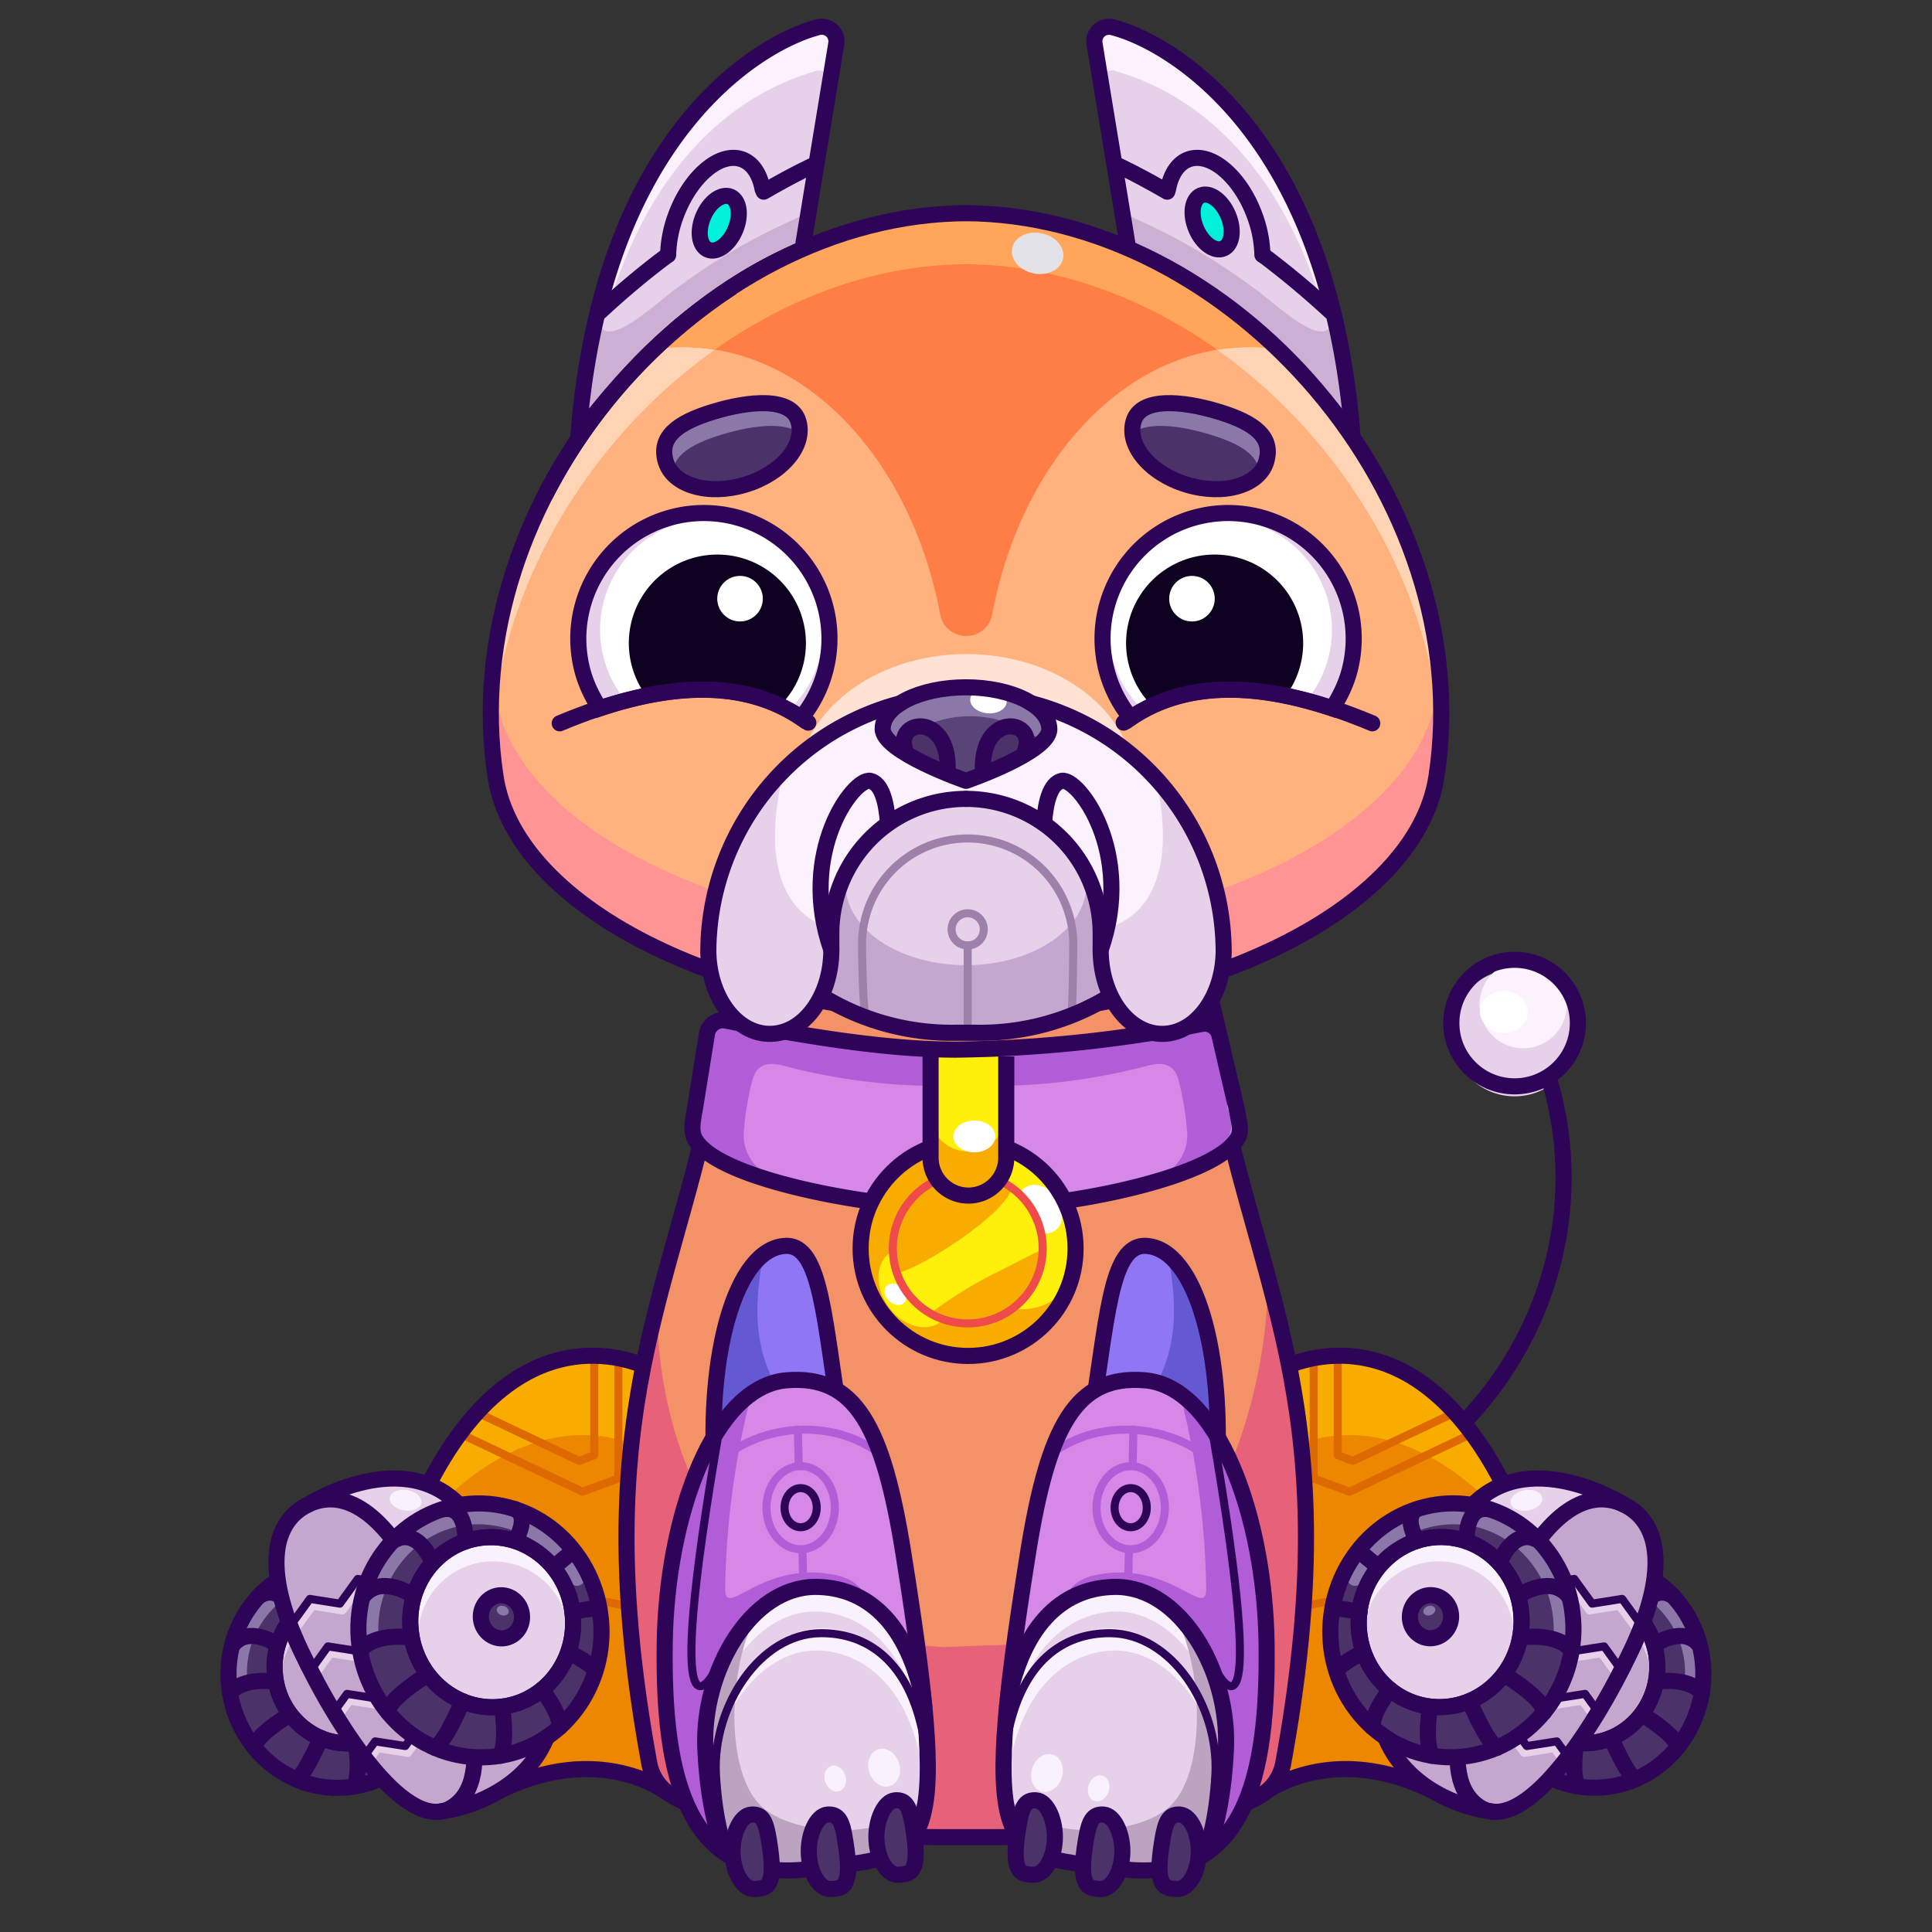 <svg xmlns="http://www.w3.org/2000/svg" viewBox="0 0 240 240">
  <rect x="0" y="0" width="240" height="240" fill="#333333" stroke="none"/>
  <svg id="tale" xmlns="http://www.w3.org/2000/svg" viewBox="0 0 240 240"><defs><style>.prefix_-d7WkDy5_-_cls-1{fill:#e6d0ea;}.prefix_-d7WkDy5_-_cls-2{fill:#fcf2fd;}.prefix_-d7WkDy5_-_cls-3{fill:#fff;}.prefix_-d7WkDy5_-_cls-4{fill:none;stroke:#2d0457;stroke-miterlimit:10;stroke-width:2px;}</style></defs><g id="_01" data-name="01"><circle class="prefix_-d7WkDy5_-_cls-1" cx="188.15" cy="128.33" r="7.86"/><circle class="prefix_-d7WkDy5_-_cls-2" cx="189.22" cy="124.79" r="5.43"/><ellipse class="prefix_-d7WkDy5_-_cls-3" cx="186.8" cy="125.7" rx="2.62" ry="2.97" transform="translate(48.67 303.51) rotate(-86.09)"/><path class="prefix_-d7WkDy5_-_cls-4" d="M192.2,133.26c7.34,23-5.77,47.68-29.31,55.2"/><circle class="prefix_-d7WkDy5_-_cls-4" cx="188.15" cy="127.09" r="7.86"/></g></svg>
<svg id="ears" xmlns="http://www.w3.org/2000/svg" viewBox="0 0 240 240"><defs><style>.prefix_5e8ZqBXS62_cls-1{fill:#e6d0ea;}.prefix_5e8ZqBXS62_cls-2{fill:#ccafd3;}.prefix_5e8ZqBXS62_cls-3{fill:#fcf2fd;}.prefix_5e8ZqBXS62_cls-4{fill:none;stroke:#2d0457;stroke-linecap:round;stroke-linejoin:round;stroke-width:2px;}.prefix_5e8ZqBXS62_cls-5{fill:#00f1d9;}</style></defs><g id="_02" data-name="02"><path class="prefix_5e8ZqBXS62_cls-1" d="M71.86,54c3-37.72,22.82-48.82,29.72-50.61a1.82,1.82,0,0,1,2.31,2L99.68,31C88.76,35.46,79,44.43,71.94,54"/><path class="prefix_5e8ZqBXS62_cls-2" d="M83.61,36.14c-2.53,1.88-9.73,8.78-9.28,2.36A97,97,0,0,0,71.86,54h.08c7-9.57,16.82-18.54,27.74-23l.46-4.5C98.21,27.62,92.52,29.5,83.61,36.14Z"/><path class="prefix_5e8ZqBXS62_cls-3" d="M72.87,50.52C77.55,18.15,94.55,10.82,101,8.94a1.79,1.79,0,0,1,2.25.58l.68-4.13a1.82,1.82,0,0,0-2.31-2C94.68,5.19,74.89,16.29,71.86,54h.08C72.16,53.71,72.65,50.82,72.87,50.52Z"/><path class="prefix_5e8ZqBXS62_cls-4" d="M71.86,54c3-37.72,22.82-48.82,29.72-50.61a1.82,1.82,0,0,1,2.31,2L99.68,31C88.76,35.46,79,44.43,71.94,54"/><path class="prefix_5e8ZqBXS62_cls-4" d="M83,31.66a14.88,14.88,0,0,1,.89-4.7c1.73-4.87,5.39-8.09,8.18-7.2,1.4.45,2.31,1.85,2.66,3.73"/><path class="prefix_5e8ZqBXS62_cls-4" d="M94.87,23.81c3.83-2.22,6.28-3.33,6.28-3.33"/><ellipse class="prefix_5e8ZqBXS62_cls-5" cx="89.27" cy="27.58" rx="4.02" ry="2.42" transform="translate(29.16 99.1) rotate(-67.12)"/><path class="prefix_5e8ZqBXS62_cls-4" d="M74.57,38.69c2.84-2.64,5.68-5,8.38-7"/><ellipse class="prefix_5e8ZqBXS62_cls-4" cx="89.27" cy="27.58" rx="3.58" ry="2.16" transform="matrix(0.39, -0.92, 0.92, 0.39, 29.16, 99.1)"/><path class="prefix_5e8ZqBXS62_cls-1" d="M168,54C165,16.29,145.18,5.19,138.28,3.4a1.82,1.82,0,0,0-2.32,2L140.17,31c10.93,4.49,20.7,13.46,27.74,23"/><path class="prefix_5e8ZqBXS62_cls-2" d="M156.24,36.14c2.53,1.88,9.73,8.78,9.28,2.36A95.84,95.84,0,0,1,168,54h-.08c-7-9.57-16.81-18.54-27.74-23l-.46-4.5C141.65,27.62,147.33,29.5,156.24,36.14Z"/><path class="prefix_5e8ZqBXS62_cls-3" d="M167,50.52c-4.68-32.37-21.68-39.7-28.09-41.58a1.8,1.8,0,0,0-2.25.58L136,5.39a1.82,1.82,0,0,1,2.32-2C145.18,5.19,165,16.29,168,54h-.08C167.7,53.71,167.2,50.82,167,50.52Z"/><path class="prefix_5e8ZqBXS62_cls-4" d="M168,54C165,16.29,145.18,5.19,138.28,3.4a1.82,1.82,0,0,0-2.32,2L140.17,31c10.93,4.49,20.7,13.46,27.74,23"/><path class="prefix_5e8ZqBXS62_cls-4" d="M156.82,31.66a14.88,14.88,0,0,0-.89-4.7c-1.72-4.87-5.39-8.09-8.18-7.2-1.39.45-2.3,1.85-2.65,3.73"/><path class="prefix_5e8ZqBXS62_cls-4" d="M145,23.81c-3.83-2.22-6.28-3.33-6.28-3.33"/><ellipse class="prefix_5e8ZqBXS62_cls-5" cx="150.58" cy="27.58" rx="2.42" ry="4.02" transform="translate(1.12 60.71) rotate(-22.88)"/><path class="prefix_5e8ZqBXS62_cls-4" d="M165.28,38.69a106.34,106.34,0,0,0-8.38-7"/><ellipse class="prefix_5e8ZqBXS62_cls-4" cx="150.58" cy="27.58" rx="2.16" ry="3.58" transform="translate(1.12 60.71) rotate(-22.88)"/></g></svg>
<svg id="legs" xmlns="http://www.w3.org/2000/svg" viewBox="0 0 240 240"><defs><style>.prefix_fsgGkb7Ca8_cls-1{fill:#4b3268;}.prefix_fsgGkb7Ca8_cls-2{fill:#c5a6ce;}.prefix_fsgGkb7Ca8_cls-3{fill:#e6d0ea;}.prefix_fsgGkb7Ca8_prefix_fsgGkb7Ca8_cls-10,.prefix_fsgGkb7Ca8_prefix_fsgGkb7Ca8_cls-11,.prefix_fsgGkb7Ca8_cls-4,.prefix_fsgGkb7Ca8_cls-5,.prefix_fsgGkb7Ca8_cls-8{fill:none;stroke-linecap:round;stroke-linejoin:round;}.prefix_fsgGkb7Ca8_prefix_fsgGkb7Ca8_cls-11,.prefix_fsgGkb7Ca8_cls-4{stroke:#2d0457;}.prefix_fsgGkb7Ca8_cls-4,.prefix_fsgGkb7Ca8_cls-5{stroke-width:2px;}.prefix_fsgGkb7Ca8_cls-5{stroke:#8c78a8;}.prefix_fsgGkb7Ca8_cls-6{fill:#8c78a8;}.prefix_fsgGkb7Ca8_cls-7{fill:#ed8700;}.prefix_fsgGkb7Ca8_cls-8{stroke:#dd6900;}.prefix_fsgGkb7Ca8_cls-9{fill:#f9ac00;}.prefix_fsgGkb7Ca8_prefix_fsgGkb7Ca8_cls-10{stroke:#e6d0ea;}.prefix_fsgGkb7Ca8_prefix_fsgGkb7Ca8_cls-12{fill:#f9f2fc;}</style></defs><g id="_04" data-name="04"><ellipse class="prefix_fsgGkb7Ca8_cls-1" cx="198.22" cy="208.11" rx="13.99" ry="13.38" transform="translate(-32.06 380.08) rotate(-83.15)"/><ellipse class="prefix_fsgGkb7Ca8_cls-2" cx="196.92" cy="207.2" rx="9.37" ry="8.96" transform="translate(-32.3 377.99) rotate(-83.15)"/><path class="prefix_fsgGkb7Ca8_cls-3" d="M198,197.9a9.18,9.18,0,0,0-10,8.23,9.75,9.75,0,0,0,.7,4.92,8.9,8.9,0,0,1-.2-3.23,8.28,8.28,0,1,1,16.42,2,8.91,8.91,0,0,1-1,3.1,9.71,9.71,0,0,0,1.84-4.62A9.18,9.18,0,0,0,198,197.9Z"/><ellipse class="prefix_fsgGkb7Ca8_cls-4" cx="196.92" cy="207.2" rx="9.37" ry="8.96" transform="translate(-32.3 377.99) rotate(-83.15)"/><path class="prefix_fsgGkb7Ca8_cls-5" d="M187.55,202.27a12.13,12.13,0,0,1,12.17-6.71,12.34,12.34,0,0,1,10.56,13.25"/><path class="prefix_fsgGkb7Ca8_cls-4" d="M204.11,213.05s4.26,2.6,4.26,4"/><path class="prefix_fsgGkb7Ca8_cls-4" d="M206.06,208.87s3.67-.53,5.36,1.41"/><path class="prefix_fsgGkb7Ca8_cls-4" d="M205.67,204.21s3.5-2.31,5.41.14"/><path class="prefix_fsgGkb7Ca8_cls-4" d="M203.57,200.39s1.6-3.87,4.29-2.08"/><path class="prefix_fsgGkb7Ca8_cls-4" d="M199.83,198.31s-.22-4,2.42-3.58"/><line class="prefix_fsgGkb7Ca8_cls-4" x1="187.96" y1="199.36" x2="190.02" y2="201.06"/><path class="prefix_fsgGkb7Ca8_cls-4" d="M194.38,198.25s-1.63-2.68,0-3.5"/><path class="prefix_fsgGkb7Ca8_cls-4" d="M188,206.13s-2.5-.7-2.92-.24"/><path class="prefix_fsgGkb7Ca8_cls-4" d="M200.15,215.9s1.81,4.33,3,5.14"/><path class="prefix_fsgGkb7Ca8_cls-4" d="M188.35,210.57a9.8,9.8,0,0,0-2.83,2"/><path class="prefix_fsgGkb7Ca8_cls-4" d="M191.39,214.63s-1.95,2.43-1.95,4.14"/><path class="prefix_fsgGkb7Ca8_cls-4" d="M195.8,216.5s-.64,3.65.18,5.42"/><ellipse class="prefix_fsgGkb7Ca8_cls-4" cx="198.22" cy="208.11" rx="13.99" ry="13.38" transform="translate(-32.06 380.08) rotate(-83.15)"/><ellipse class="prefix_fsgGkb7Ca8_cls-1" cx="195.85" cy="206.61" rx="2.37" ry="2.27" transform="translate(-32.65 376.4) rotate(-83.15)"/><ellipse class="prefix_fsgGkb7Ca8_cls-4" cx="195.85" cy="206.61" rx="2.37" ry="2.27" transform="translate(-32.65 376.4) rotate(-83.15)"/><ellipse class="prefix_fsgGkb7Ca8_cls-6" cx="195.71" cy="205.93" rx="0.68" ry="0.52" transform="translate(-57.96 78.03) rotate(-19.7)"/><ellipse class="prefix_fsgGkb7Ca8_cls-4" cx="196.92" cy="207.2" rx="9.37" ry="8.96" transform="translate(-32.3 377.99) rotate(-83.15)"/><path class="prefix_fsgGkb7Ca8_cls-7" d="M157.22,222.61s8.31-6.36,20.86-.08l9.13-37.23c-12.21-24.76-28.6-15-28.6-15Z"/><path class="prefix_fsgGkb7Ca8_cls-8" d="M157.67,201.64s8.31-6.36,20.87-.09"/><path class="prefix_fsgGkb7Ca8_cls-9" d="M186.53,188.05l.68-2.75c-12.21-24.76-28.6-15-28.6-15l-.28,10.46C162.85,178.17,173.72,174.49,186.53,188.05Z"/><polyline class="prefix_fsgGkb7Ca8_cls-8" points="166.18 169.09 166.18 180.77 168.06 181.48 180.37 175.64"/><polyline class="prefix_fsgGkb7Ca8_cls-8" points="163.19 168.72 163.19 183.67 167.65 185.3 182.55 178.23"/><path class="prefix_fsgGkb7Ca8_cls-4" d="M158.61,170.31s16.39-9.77,28.6,15"/><path class="prefix_fsgGkb7Ca8_cls-3" d="M201.69,186.89s-12.22-7.74-19.36.76c-22.73,27.06-5.24,36.58,3.31,37.42Z"/><path class="prefix_fsgGkb7Ca8_cls-4" d="M157.22,222.61s8.31-6.36,20.86-.08"/><path class="prefix_fsgGkb7Ca8_cls-2" d="M194.89,203.06l6.8-16.17-.47-.28Z"/><path class="prefix_fsgGkb7Ca8_cls-2" d="M172.74,202.8c-6,15.61,6.2,21.61,12.9,22.27L188,219.4C182.14,218.54,173.06,213.8,172.74,202.8Z"/><path class="prefix_fsgGkb7Ca8_cls-2" d="M187.33,197.79c-4.91,10.4-9.36,23.11-3.44,26.74,5.41,3.31,13.82-9.11,18.74-19.5s3.29-16.14-.94-18.14S192.25,187.4,187.33,197.79Z"/><polyline class="prefix_fsgGkb7Ca8_prefix_fsgGkb7Ca8_cls-10" points="189.29 194.51 191.5 197.57 195.23 196.99 197.45 200.05 201.18 199.47 203.4 202.53"/><polyline class="prefix_fsgGkb7Ca8_prefix_fsgGkb7Ca8_cls-10" points="184.68 206.31 186.89 209.37 190.62 208.78 192.83 211.85 196.57 211.26 198.18 213.49"/><polyline class="prefix_fsgGkb7Ca8_prefix_fsgGkb7Ca8_cls-10" points="187.04 200.41 189.26 203.47 192.99 202.89 195.2 205.95 198.94 205.37 201.15 208.43"/><polyline class="prefix_fsgGkb7Ca8_prefix_fsgGkb7Ca8_cls-10" points="181.18 212.21 183.39 215.27 187.12 214.68 189.33 217.75 193.07 217.16 194.51 219.16"/><polyline class="prefix_fsgGkb7Ca8_prefix_fsgGkb7Ca8_cls-11" points="189.62 193.67 191.83 196.73 195.56 196.14 197.78 199.21 201.51 198.62 203.73 201.69"/><polyline class="prefix_fsgGkb7Ca8_prefix_fsgGkb7Ca8_cls-11" points="185.01 205.46 187.22 208.53 190.95 207.94 193.16 211 196.9 210.42 198.51 212.65"/><polyline class="prefix_fsgGkb7Ca8_prefix_fsgGkb7Ca8_cls-11" points="187.38 199.56 189.59 202.63 193.32 202.04 195.53 205.1 199.27 204.52 201.48 207.59"/><polyline class="prefix_fsgGkb7Ca8_prefix_fsgGkb7Ca8_cls-11" points="181.5 211.36 183.72 214.42 187.45 213.84 189.66 216.9 193.4 216.32 194.84 218.31"/><path class="prefix_fsgGkb7Ca8_cls-4" d="M187.33,197.79c-4.91,10.4-9.36,23.11-3.44,26.74,5.41,3.31,13.82-9.11,18.74-19.5s3.29-16.14-.94-18.14S192.25,187.4,187.33,197.79Z"/><path class="prefix_fsgGkb7Ca8_cls-4" d="M201.69,186.89s-12.22-7.74-19.36.76c-22.73,27.06-5.24,36.58,3.31,37.42"/><ellipse class="prefix_fsgGkb7Ca8_cls-1" cx="180.37" cy="202.53" rx="15.78" ry="15.09" transform="translate(-42.24 357.45) rotate(-83.15)"/><ellipse class="prefix_fsgGkb7Ca8_cls-3" cx="178.91" cy="201.51" rx="10.57" ry="10.11" transform="translate(-42.51 355.1) rotate(-83.15)"/><path class="prefix_fsgGkb7Ca8_prefix_fsgGkb7Ca8_cls-12" d="M180.17,191a10.33,10.33,0,0,0-11.29,9.28,10.85,10.85,0,0,0,.78,5.55,10,10,0,0,1-.23-3.64A9.34,9.34,0,1,1,188,204.43a10.33,10.33,0,0,1-1.09,3.49,10.83,10.83,0,0,0,2.07-5.21A10.33,10.33,0,0,0,180.17,191Z"/><ellipse class="prefix_fsgGkb7Ca8_cls-4" cx="178.91" cy="201.51" rx="10.57" ry="10.11" transform="translate(-42.51 355.1) rotate(-83.15)"/><path class="prefix_fsgGkb7Ca8_cls-5" d="M168.34,196a13.68,13.68,0,0,1,13.73-7.57c7.2.87,12.38,7.46,11.91,14.94"/><path class="prefix_fsgGkb7Ca8_cls-4" d="M187,208.11s4.81,2.93,4.81,4.57"/><path class="prefix_fsgGkb7Ca8_cls-4" d="M189.22,203.39s4.14-.6,6,1.59"/><path class="prefix_fsgGkb7Ca8_cls-4" d="M188.78,198.13s3.95-2.6,6.1.17"/><path class="prefix_fsgGkb7Ca8_cls-4" d="M186.41,193.83s1.8-4.36,4.84-2.35"/><path class="prefix_fsgGkb7Ca8_cls-4" d="M182.19,191.48s-.25-4.5,2.73-4"/><line class="prefix_fsgGkb7Ca8_cls-4" x1="168.8" y1="192.66" x2="171.12" y2="194.59"/><path class="prefix_fsgGkb7Ca8_cls-4" d="M176.05,191.41s-1.85-3,0-3.94"/><path class="prefix_fsgGkb7Ca8_cls-4" d="M168.88,200.3s-2.83-.79-3.31-.27"/><path class="prefix_fsgGkb7Ca8_cls-4" d="M182.55,211.32s2,4.89,3.41,5.8"/><path class="prefix_fsgGkb7Ca8_cls-4" d="M169.25,205.31s-2.53,1.22-3.2,2.2"/><path class="prefix_fsgGkb7Ca8_cls-4" d="M172.68,209.89s-2.21,2.74-2.21,4.66"/><path class="prefix_fsgGkb7Ca8_cls-4" d="M177.65,212s-.73,4.12.2,6.11"/><ellipse class="prefix_fsgGkb7Ca8_cls-4" cx="180.37" cy="202.53" rx="15.78" ry="15.09" transform="translate(-42.24 357.45) rotate(-83.15)"/><ellipse class="prefix_fsgGkb7Ca8_cls-1" cx="177.7" cy="200.84" rx="2.68" ry="2.56" transform="translate(-42.9 353.31) rotate(-83.15)"/><ellipse class="prefix_fsgGkb7Ca8_cls-4" cx="177.7" cy="200.84" rx="2.68" ry="2.56" transform="translate(-42.9 353.31) rotate(-83.15)"/><ellipse class="prefix_fsgGkb7Ca8_cls-6" cx="177.55" cy="200.08" rx="0.76" ry="0.58" transform="translate(-57.05 71.56) rotate(-19.7)"/><ellipse class="prefix_fsgGkb7Ca8_cls-4" cx="178.91" cy="201.51" rx="10.57" ry="10.11" transform="translate(-42.51 355.1) rotate(-83.15)"/><ellipse class="prefix_fsgGkb7Ca8_prefix_fsgGkb7Ca8_cls-12" cx="189.62" cy="186.37" rx="1.99" ry="1.28" transform="translate(-28.03 33.67) rotate(-9.45)"/><ellipse class="prefix_fsgGkb7Ca8_cls-1" cx="41.78" cy="208.11" rx="13.38" ry="13.99" transform="translate(-24.53 6.47) rotate(-6.85)"/><ellipse class="prefix_fsgGkb7Ca8_cls-2" cx="43.08" cy="207.2" rx="8.96" ry="9.37" transform="translate(-24.41 6.62) rotate(-6.85)"/><path class="prefix_fsgGkb7Ca8_cls-3" d="M42,197.9a9.18,9.18,0,0,1,10,8.23,9.75,9.75,0,0,1-.7,4.92,8.9,8.9,0,0,0,.2-3.23,8.28,8.28,0,1,0-16.42,2,8.91,8.91,0,0,0,1,3.1,9.71,9.71,0,0,1-1.84-4.62A9.18,9.18,0,0,1,42,197.9Z"/><ellipse class="prefix_fsgGkb7Ca8_cls-4" cx="43.08" cy="207.2" rx="8.96" ry="9.37" transform="translate(-24.41 6.62) rotate(-6.85)"/><path class="prefix_fsgGkb7Ca8_cls-5" d="M52.45,202.27a12.13,12.13,0,0,0-12.17-6.71,12.34,12.34,0,0,0-10.56,13.25"/><path class="prefix_fsgGkb7Ca8_cls-4" d="M35.89,213.05s-4.26,2.6-4.26,4"/><path class="prefix_fsgGkb7Ca8_cls-4" d="M33.94,208.87s-3.67-.53-5.36,1.41"/><path class="prefix_fsgGkb7Ca8_cls-4" d="M34.33,204.21s-3.5-2.31-5.41.14"/><path class="prefix_fsgGkb7Ca8_cls-4" d="M36.43,200.39s-1.6-3.87-4.29-2.08"/><path class="prefix_fsgGkb7Ca8_cls-4" d="M40.17,198.31s.22-4-2.42-3.58"/><line class="prefix_fsgGkb7Ca8_cls-4" x1="52.04" y1="199.36" x2="49.98" y2="201.06"/><path class="prefix_fsgGkb7Ca8_cls-4" d="M45.62,198.25s1.63-2.68,0-3.5"/><path class="prefix_fsgGkb7Ca8_cls-4" d="M52,206.13s2.5-.7,2.92-.24"/><path class="prefix_fsgGkb7Ca8_cls-4" d="M39.85,215.9s-1.81,4.33-3,5.14"/><path class="prefix_fsgGkb7Ca8_cls-4" d="M51.65,210.57a9.8,9.8,0,0,1,2.83,2"/><path class="prefix_fsgGkb7Ca8_cls-4" d="M48.61,214.63s2,2.43,2,4.14"/><path class="prefix_fsgGkb7Ca8_cls-4" d="M44.2,216.5s.64,3.65-.18,5.42"/><ellipse class="prefix_fsgGkb7Ca8_cls-4" cx="41.78" cy="208.11" rx="13.38" ry="13.99" transform="translate(-24.53 6.47) rotate(-6.85)"/><ellipse class="prefix_fsgGkb7Ca8_cls-1" cx="44.15" cy="206.61" rx="2.27" ry="2.37" transform="translate(-24.34 6.74) rotate(-6.85)"/><ellipse class="prefix_fsgGkb7Ca8_cls-4" cx="44.15" cy="206.61" rx="2.27" ry="2.37" transform="translate(-24.34 6.74) rotate(-6.85)"/><ellipse class="prefix_fsgGkb7Ca8_cls-6" cx="44.29" cy="205.93" rx="0.52" ry="0.68" transform="translate(-164.52 178.21) rotate(-70.3)"/><ellipse class="prefix_fsgGkb7Ca8_cls-4" cx="43.08" cy="207.2" rx="8.96" ry="9.37" transform="translate(-24.41 6.62) rotate(-6.85)"/><path class="prefix_fsgGkb7Ca8_cls-7" d="M82.78,222.61s-8.31-6.36-20.86-.08L52.79,185.3c12.21-24.76,28.6-15,28.6-15Z"/><path class="prefix_fsgGkb7Ca8_cls-8" d="M82.33,201.64s-8.31-6.36-20.87-.09"/><path class="prefix_fsgGkb7Ca8_cls-9" d="M53.47,188.05l-.68-2.75c12.21-24.76,28.6-15,28.6-15l.28,10.46C77.15,178.17,66.28,174.49,53.47,188.05Z"/><polyline class="prefix_fsgGkb7Ca8_cls-8" points="73.82 169.09 73.82 180.77 71.94 181.48 59.63 175.64"/><polyline class="prefix_fsgGkb7Ca8_cls-8" points="76.81 168.72 76.81 183.67 72.35 185.3 57.45 178.23"/><path class="prefix_fsgGkb7Ca8_cls-4" d="M81.39,170.31s-16.39-9.77-28.6,15"/><path class="prefix_fsgGkb7Ca8_cls-3" d="M38.31,186.89s12.22-7.74,19.36.76c22.73,27.06,5.24,36.58-3.31,37.42Z"/><path class="prefix_fsgGkb7Ca8_cls-4" d="M82.78,222.61s-8.31-6.36-20.86-.08"/><path class="prefix_fsgGkb7Ca8_cls-2" d="M45.11,203.06l-6.8-16.17.47-.28Z"/><path class="prefix_fsgGkb7Ca8_cls-2" d="M67.26,202.8c6,15.61-6.2,21.61-12.9,22.27L52,219.4C57.86,218.54,66.94,213.8,67.26,202.8Z"/><path class="prefix_fsgGkb7Ca8_cls-2" d="M52.67,197.79c4.91,10.4,9.36,23.11,3.44,26.74-5.41,3.31-13.82-9.11-18.74-19.5s-3.29-16.14.94-18.14S47.75,187.4,52.67,197.79Z"/><polyline class="prefix_fsgGkb7Ca8_prefix_fsgGkb7Ca8_cls-10" points="50.71 194.51 48.5 197.57 44.77 196.99 42.55 200.05 38.82 199.47 36.6 202.53"/><polyline class="prefix_fsgGkb7Ca8_prefix_fsgGkb7Ca8_cls-10" points="55.32 206.31 53.11 209.37 49.38 208.78 47.17 211.85 43.43 211.26 41.82 213.49"/><polyline class="prefix_fsgGkb7Ca8_prefix_fsgGkb7Ca8_cls-10" points="52.95 200.41 50.74 203.47 47.01 202.89 44.8 205.95 41.06 205.37 38.85 208.43"/><polyline class="prefix_fsgGkb7Ca8_prefix_fsgGkb7Ca8_cls-10" points="58.83 212.21 56.61 215.27 52.88 214.68 50.67 217.75 46.93 217.16 45.49 219.16"/><polyline class="prefix_fsgGkb7Ca8_prefix_fsgGkb7Ca8_cls-11" points="50.38 193.67 48.17 196.73 44.44 196.14 42.22 199.21 38.49 198.62 36.27 201.69"/><polyline class="prefix_fsgGkb7Ca8_prefix_fsgGkb7Ca8_cls-11" points="54.99 205.46 52.78 208.53 49.05 207.94 46.84 211 43.1 210.42 41.49 212.65"/><polyline class="prefix_fsgGkb7Ca8_prefix_fsgGkb7Ca8_cls-11" points="52.63 199.56 50.41 202.63 46.68 202.04 44.47 205.1 40.73 204.52 38.52 207.59"/><polyline class="prefix_fsgGkb7Ca8_prefix_fsgGkb7Ca8_cls-11" points="58.49 211.36 56.28 214.42 52.55 213.84 50.34 216.9 46.6 216.32 45.16 218.31"/><path class="prefix_fsgGkb7Ca8_cls-4" d="M52.67,197.79c4.91,10.4,9.36,23.11,3.44,26.74-5.41,3.31-13.82-9.11-18.74-19.5s-3.29-16.14.94-18.14S47.75,187.4,52.67,197.79Z"/><path class="prefix_fsgGkb7Ca8_cls-4" d="M38.31,186.89s12.22-7.74,19.36.76c22.73,27.06,5.24,36.58-3.31,37.42"/><ellipse class="prefix_fsgGkb7Ca8_cls-1" cx="59.63" cy="202.53" rx="15.09" ry="15.78" transform="translate(-23.74 8.56) rotate(-6.85)"/><ellipse class="prefix_fsgGkb7Ca8_cls-3" cx="61.09" cy="201.51" rx="10.11" ry="10.57" transform="translate(-23.61 8.73) rotate(-6.85)"/><path class="prefix_fsgGkb7Ca8_prefix_fsgGkb7Ca8_cls-12" d="M59.83,191a10.33,10.33,0,0,1,11.29,9.28,10.85,10.85,0,0,1-.78,5.55,10,10,0,0,0,.23-3.64A9.34,9.34,0,1,0,52,204.43a10.33,10.33,0,0,0,1.09,3.49,10.83,10.83,0,0,1-2.07-5.21A10.33,10.33,0,0,1,59.83,191Z"/><ellipse class="prefix_fsgGkb7Ca8_cls-4" cx="61.09" cy="201.51" rx="10.11" ry="10.57" transform="translate(-23.61 8.73) rotate(-6.85)"/><path class="prefix_fsgGkb7Ca8_cls-5" d="M71.66,196a13.68,13.68,0,0,0-13.73-7.57c-7.2.87-12.38,7.46-11.91,14.94"/><path class="prefix_fsgGkb7Ca8_cls-4" d="M53,208.11s-4.81,2.93-4.81,4.57"/><path class="prefix_fsgGkb7Ca8_cls-4" d="M50.78,203.39s-4.14-.6-6,1.59"/><path class="prefix_fsgGkb7Ca8_cls-4" d="M51.22,198.13s-3.95-2.6-6.1.17"/><path class="prefix_fsgGkb7Ca8_cls-4" d="M53.59,193.83s-1.8-4.36-4.84-2.35"/><path class="prefix_fsgGkb7Ca8_cls-4" d="M57.81,191.48s.25-4.5-2.73-4"/><line class="prefix_fsgGkb7Ca8_cls-4" x1="71.2" y1="192.66" x2="68.88" y2="194.59"/><path class="prefix_fsgGkb7Ca8_cls-4" d="M64,191.41s1.85-3,0-3.94"/><path class="prefix_fsgGkb7Ca8_cls-4" d="M71.12,200.3s2.83-.79,3.31-.27"/><path class="prefix_fsgGkb7Ca8_cls-4" d="M57.45,211.32s-2,4.89-3.41,5.8"/><path class="prefix_fsgGkb7Ca8_cls-4" d="M70.75,205.31s2.53,1.22,3.2,2.2"/><path class="prefix_fsgGkb7Ca8_cls-4" d="M67.32,209.89s2.21,2.74,2.21,4.66"/><path class="prefix_fsgGkb7Ca8_cls-4" d="M62.35,212s.73,4.12-.2,6.11"/><ellipse class="prefix_fsgGkb7Ca8_cls-4" cx="59.63" cy="202.53" rx="15.09" ry="15.78" transform="translate(-23.74 8.56) rotate(-6.85)"/><ellipse class="prefix_fsgGkb7Ca8_cls-1" cx="62.3" cy="200.84" rx="2.56" ry="2.68" transform="translate(-23.52 8.87) rotate(-6.85)"/><ellipse class="prefix_fsgGkb7Ca8_cls-4" cx="62.3" cy="200.84" rx="2.56" ry="2.68" transform="translate(-23.52 8.87) rotate(-6.85)"/><ellipse class="prefix_fsgGkb7Ca8_cls-6" cx="62.45" cy="200.08" rx="0.58" ry="0.76" transform="translate(-146.97 191.43) rotate(-70.3)"/><ellipse class="prefix_fsgGkb7Ca8_cls-4" cx="61.09" cy="201.51" rx="10.11" ry="10.57" transform="translate(-23.61 8.73) rotate(-6.85)"/><ellipse class="prefix_fsgGkb7Ca8_prefix_fsgGkb7Ca8_cls-12" cx="50.38" cy="186.37" rx="1.28" ry="1.99" transform="translate(-141.73 205.46) rotate(-80.55)"/></g></svg>
<svg id="body" xmlns="http://www.w3.org/2000/svg" viewBox="0 0 240 240"><defs><style>.prefix_Q_B1XUFzoT_cls-1{fill:#f39267;}.prefix_Q_B1XUFzoT_cls-2{fill:#e76179;}.prefix_Q_B1XUFzoT_cls-3{fill:none;stroke:#2d0457;stroke-miterlimit:10;stroke-width:2px;}</style></defs><g id="_01" data-name="01"><path class="prefix_Q_B1XUFzoT_cls-1" d="M149.06,119.27c3.6,38.3,19.58,49.48,10.33,99.84a5.89,5.89,0,0,1-2.76,3.92c-4.46,2.78-15.45,5.19-34,5.19h-5.2c-18.58,0-29.57-2.41-34-5.19a5.89,5.89,0,0,1-2.76-3.92c-9.25-50.36,6.73-61.54,10.33-99.84"/><path class="prefix_Q_B1XUFzoT_cls-2" d="M157.38,158.17c.76,10-4.92,46.23-35.07,46.23l-5,.21c-32.77-1.85-36-33.62-35.63-42.86-3.73,14.68-6,30.41-1.06,57.36A5.89,5.89,0,0,0,83.37,223c4.46,2.78,15.45,5.19,34,5.19h5.2c18.58,0,29.57-2.41,34-5.19a5.89,5.89,0,0,0,2.76-3.92C164.74,190,161.64,173.93,157.38,158.17Z"/><path class="prefix_Q_B1XUFzoT_cls-3" d="M149.06,119.27c3.6,38.3,19.58,49.48,10.33,99.84a5.89,5.89,0,0,1-2.76,3.92c-4.46,2.78-15.45,5.19-34,5.19h-5.2c-18.58,0-29.57-2.41-34-5.19a5.89,5.89,0,0,1-2.76-3.92c-9.25-50.36,6.73-61.54,10.33-99.84"/></g></svg>
<svg id="hand" xmlns="http://www.w3.org/2000/svg" viewBox="0 0 240 240"><defs><style>.prefix_fBTtub4KqI_cls-1{fill:#8e76f4;}.prefix_fBTtub4KqI_cls-2{fill:#6559d3;}.prefix_fBTtub4KqI_prefix_fBTtub4KqI_cls-11,.prefix_fBTtub4KqI_cls-3,.prefix_fBTtub4KqI_cls-5{fill:none;stroke-linecap:round;stroke-linejoin:round;}.prefix_fBTtub4KqI_prefix_fBTtub4KqI_cls-11,.prefix_fBTtub4KqI_cls-3{stroke:#2d0457;}.prefix_fBTtub4KqI_cls-3{stroke-width:2px;}.prefix_fBTtub4KqI_cls-4{fill:#d588e5;}.prefix_fBTtub4KqI_cls-5{stroke:#b15dd8;}.prefix_fBTtub4KqI_cls-6{fill:#b15dd8;}.prefix_fBTtub4KqI_cls-7{fill:#f9f2fc;}.prefix_fBTtub4KqI_cls-8{fill:#e6d0ea;}.prefix_fBTtub4KqI_cls-9{fill:#bca4c1;}.prefix_fBTtub4KqI_prefix_fBTtub4KqI_cls-10{fill:#4b3268;}</style></defs><g id="_03" data-name="03"><path class="prefix_fBTtub4KqI_cls-1" d="M88.8,183.11c-1-14.8,2.53-27.91,8.69-28.34,4.61-.32,4.86,9.38,7.11,23.11"/><path class="prefix_fBTtub4KqI_cls-2" d="M97.85,174.26c-4.34-5.52-4.29-11.85-3-18.42-4.47,3.46-6.85,14.76-6,27.27l15.8-5.23c-.13-.79-.25-1.57-.37-2.33C102.05,176.37,99.31,176.12,97.85,174.26Z"/><path class="prefix_fBTtub4KqI_cls-3" d="M88.8,183.11c-1-14.8,2.53-27.91,8.69-28.34,4.61-.32,4.86,9.38,7.11,23.11"/><path class="prefix_fBTtub4KqI_cls-4" d="M112.23,193c6.31,39.55,2.88,37.32-11.51,39.16-15.6,2-18.35-11.72-18.15-27.9.21-16,6.13-32.11,15.19-32.8C106.26,170.79,109.71,177.17,112.23,193Z"/><line class="prefix_fBTtub4KqI_cls-5" x1="99.11" y1="177.58" x2="99.21" y2="181.57"/><line class="prefix_fBTtub4KqI_cls-5" x1="99.69" y1="192.82" x2="99.78" y2="196.81"/><path class="prefix_fBTtub4KqI_cls-5" d="M86.77,187.11c0-7.64,13.25-13,22.12-6.81"/><path class="prefix_fBTtub4KqI_cls-6" d="M110.16,210c-7.67,3.45,3.35-12.31-6.31-14.33-9.18-1.93-13.72,5.52-13.77,1.77a103.23,103.23,0,0,1,3-23.24c.08-.61-1.94,1.45-1.82.86-5.27,5.74-8.5,17.5-8.65,29.2-.2,16.18,2.55,29.89,18.15,27.9,12.31-1.58,16.6-.19,13.62-24.55A26.57,26.57,0,0,1,110.16,210Z"/><path class="prefix_fBTtub4KqI_cls-7" d="M90.14,230.14c-.88-1.81-2.19-5.8-2.52-12.85-.45-9.75,5.65-20.13,13.65-20.16,5.75,0,15.32,5.06,13.45,26.66-.22,2.51-.87,6-3.82,6.59C95.54,233.39,90.14,230.14,90.14,230.14Z"/><path class="prefix_fBTtub4KqI_cls-8" d="M101.2,200.19C95.81,200.21,91.27,205,89,211a23.2,23.2,0,0,0-.43,5.58c.33,7.05,1.64,11,2.51,12.85,0,0,5.41,3.25,20.77.24a3.83,3.83,0,0,0,2.68-2.07c0-.26.06-.52.08-.77C116.53,205.25,107,200.17,101.2,200.19Z"/><path class="prefix_fBTtub4KqI_cls-7" d="M115.77,222.82c-.28-16.47-8.51-20.58-13.68-20.56-5.4,0-9.93,4.76-12.17,10.83-.11.56-.19,1.12-.26,1.69,2.36-5.55,6.67-9.73,11.74-9.75s13,3.9,13.63,19.39C115.28,223.89,115.52,223.35,115.77,222.82Z"/><path class="prefix_fBTtub4KqI_cls-9" d="M112.51,225.38c-4.43,3.06-14.59,2.5-18.17-1.25-4.62-4.84-3.68-18.69.14-24.29-4.38,3.73-7.17,10.74-6.86,17.45.33,7.05,1.64,11,2.52,12.85,0,0,5.4,3.25,20.76.24,2.95-.57,3.6-4.08,3.82-6.59,0-.61.09-1.21.13-1.8A5.65,5.65,0,0,1,112.51,225.38Z"/><path class="prefix_fBTtub4KqI_cls-3" d="M112.23,193c6.31,39.55,2.88,37.32-11.51,39.16-15.6,2-18.35-11.72-18.15-27.9.21-16,6.13-32.11,15.19-32.8C106.26,170.79,109.71,177.17,112.23,193Z"/><path class="prefix_fBTtub4KqI_prefix_fBTtub4KqI_cls-10" d="M95.53,228.66c1,6-.37,5.89-1.75,6s-2.62-1.82-2.77-4.25.93-4.9,2.32-5S95.15,226.25,95.53,228.66Z"/><path class="prefix_fBTtub4KqI_cls-3" d="M95.53,228.66c1,6-.37,5.89-1.75,6s-2.62-1.82-2.77-4.25.93-4.9,2.32-5S95.15,226.25,95.53,228.66Z"/><path class="prefix_fBTtub4KqI_prefix_fBTtub4KqI_cls-10" d="M105,228.66c1,6-.37,5.89-1.75,6s-2.62-1.82-2.77-4.25.94-4.9,2.32-5S104.65,226.25,105,228.66Z"/><path class="prefix_fBTtub4KqI_cls-3" d="M105,228.66c1,6-.37,5.89-1.75,6s-2.62-1.82-2.77-4.25.94-4.9,2.32-5S104.65,226.25,105,228.66Z"/><path class="prefix_fBTtub4KqI_prefix_fBTtub4KqI_cls-10" d="M113.41,226.89c1,6-.38,5.89-1.76,6s-2.62-1.82-2.77-4.25.94-4.9,2.32-5S113,224.48,113.41,226.89Z"/><path class="prefix_fBTtub4KqI_cls-3" d="M113.41,226.89c1,6-.38,5.89-1.76,6s-2.62-1.82-2.77-4.25.94-4.9,2.32-5S113,224.48,113.41,226.89Z"/><path class="prefix_fBTtub4KqI_cls-3" d="M90.14,230.14c-.88-1.81-2.19-5.8-2.52-12.85-.45-9.75,5.65-20.13,13.65-20.16,6.12,0,11.59,4.1,13.55,14.86"/><path class="prefix_fBTtub4KqI_prefix_fBTtub4KqI_cls-11" d="M91.25,231.29c-.82-1.55-2-5-2.32-11-.38-8.38,5.46-17.34,13-17.41,5.8-.05,11,3.47,12.76,12.71"/><ellipse class="prefix_fBTtub4KqI_cls-7" cx="109.82" cy="219.59" rx="1.93" ry="2.4" transform="translate(-62.26 44.47) rotate(-17.93)"/><ellipse class="prefix_fBTtub4KqI_cls-7" cx="103.43" cy="221.48" rx="1.31" ry="1.64" transform="matrix(0.95, -0.31, 0.31, 0.95, -63.16, 42.59)"/><path class="prefix_fBTtub4KqI_prefix_fBTtub4KqI_cls-11" d="M88.6,207.92s-6.58,11.91.76-30.39"/><ellipse class="prefix_fBTtub4KqI_prefix_fBTtub4KqI_cls-11" cx="99.46" cy="187.29" rx="2" ry="2.43"/><ellipse class="prefix_fBTtub4KqI_cls-5" cx="99.46" cy="187.29" rx="4.25" ry="5.16"/><path class="prefix_fBTtub4KqI_cls-1" d="M151.11,183.11c1-14.8-2.53-27.91-8.69-28.34-4.6-.32-4.85,9.38-7.11,23.11"/><path class="prefix_fBTtub4KqI_cls-2" d="M142.07,174.26c4.34-5.52,4.29-11.85,3-18.42,4.48,3.46,6.86,14.76,6,27.27l-15.8-5.23c.13-.79.26-1.57.37-2.33C137.87,176.37,140.61,176.12,142.07,174.26Z"/><path class="prefix_fBTtub4KqI_cls-3" d="M151.11,183.11c1-14.8-2.53-27.91-8.69-28.34-4.6-.32-4.85,9.38-7.11,23.11"/><path class="prefix_fBTtub4KqI_cls-4" d="M127.69,193c-6.32,39.55-2.88,37.32,11.51,39.16,15.59,2,18.35-11.72,18.14-27.9-.2-16-6.12-32.11-15.18-32.8C133.66,170.79,130.21,177.17,127.69,193Z"/><line class="prefix_fBTtub4KqI_cls-5" x1="140.8" y1="177.58" x2="140.71" y2="181.57"/><line class="prefix_fBTtub4KqI_cls-5" x1="140.23" y1="192.82" x2="140.14" y2="196.81"/><path class="prefix_fBTtub4KqI_cls-5" d="M153.14,187.11c0-7.64-13.25-13-22.11-6.81"/><path class="prefix_fBTtub4KqI_cls-6" d="M129.76,210c7.67,3.45-3.35-12.31,6.3-14.33,9.19-1.93,13.73,5.52,13.78,1.77a102.58,102.58,0,0,0-3-23.24c-.07-.61,1.94,1.45,1.83.86,5.27,5.74,8.49,17.5,8.64,29.2.21,16.18-2.55,29.89-18.14,27.9-12.32-1.58-16.6-.19-13.62-24.55A26.12,26.12,0,0,0,129.76,210Z"/><path class="prefix_fBTtub4KqI_cls-7" d="M149.78,230.14c.87-1.81,2.18-5.8,2.51-12.85.46-9.75-5.64-20.13-13.64-20.16-5.76,0-15.33,5.06-13.45,26.66.22,2.51.87,6,3.81,6.59C144.37,233.39,149.78,230.14,149.78,230.14Z"/><path class="prefix_fBTtub4KqI_cls-8" d="M138.71,200.19c5.4,0,9.93,4.76,12.17,10.83a23.72,23.72,0,0,1,.43,5.58c-.33,7.05-1.64,11-2.52,12.85,0,0-5.4,3.25-20.76.24a3.81,3.81,0,0,1-2.68-2.07c0-.26-.06-.52-.08-.77C123.39,205.25,133,200.17,138.71,200.19Z"/><path class="prefix_fBTtub4KqI_cls-7" d="M124.15,222.82c.28-16.47,8.51-20.58,13.67-20.56,5.4,0,9.93,4.76,12.17,10.83.11.56.2,1.12.27,1.69-2.36-5.55-6.67-9.73-11.74-9.75s-13,3.9-13.64,19.39C124.64,223.89,124.4,223.35,124.15,222.82Z"/><path class="prefix_fBTtub4KqI_cls-9" d="M127.41,225.38c4.43,3.06,14.58,2.5,18.17-1.25,4.62-4.84,3.67-18.69-.14-24.29,4.38,3.73,7.17,10.74,6.85,17.45-.33,7.05-1.64,11-2.51,12.85,0,0-5.41,3.25-20.77.24-2.94-.57-3.59-4.08-3.81-6.59-.06-.61-.1-1.21-.13-1.8A5.65,5.65,0,0,0,127.41,225.38Z"/><path class="prefix_fBTtub4KqI_cls-3" d="M127.69,193c-6.32,39.55-2.88,37.32,11.51,39.16,15.59,2,18.35-11.72,18.14-27.9-.2-16-6.12-32.11-15.18-32.8C133.66,170.79,130.21,177.17,127.69,193Z"/><path class="prefix_fBTtub4KqI_prefix_fBTtub4KqI_cls-10" d="M144.38,228.66c-1,6,.38,5.89,1.76,6s2.62-1.82,2.77-4.25-.94-4.9-2.32-5S144.77,226.25,144.38,228.66Z"/><path class="prefix_fBTtub4KqI_cls-3" d="M144.38,228.66c-1,6,.38,5.89,1.76,6s2.62-1.82,2.77-4.25-.94-4.9-2.32-5S144.77,226.25,144.38,228.66Z"/><path class="prefix_fBTtub4KqI_prefix_fBTtub4KqI_cls-10" d="M134.88,228.66c-1,6,.38,5.89,1.76,6s2.62-1.82,2.77-4.25-.94-4.9-2.32-5S135.27,226.25,134.88,228.66Z"/><path class="prefix_fBTtub4KqI_cls-3" d="M134.88,228.66c-1,6,.38,5.89,1.76,6s2.62-1.82,2.77-4.25-.94-4.9-2.32-5S135.27,226.25,134.88,228.66Z"/><path class="prefix_fBTtub4KqI_prefix_fBTtub4KqI_cls-10" d="M126.51,226.89c-1,6,.37,5.89,1.76,6s2.62-1.82,2.76-4.25-.93-4.9-2.31-5S126.9,224.48,126.51,226.89Z"/><path class="prefix_fBTtub4KqI_cls-3" d="M126.51,226.89c-1,6,.37,5.89,1.76,6s2.62-1.82,2.76-4.25-.93-4.9-2.31-5S126.9,224.48,126.51,226.89Z"/><path class="prefix_fBTtub4KqI_cls-3" d="M149.78,230.14c.87-1.81,2.18-5.8,2.51-12.85.46-9.75-5.64-20.13-13.64-20.16-6.12,0-11.59,4.1-13.55,14.86"/><path class="prefix_fBTtub4KqI_prefix_fBTtub4KqI_cls-11" d="M148.67,231.29c.82-1.55,2-5,2.32-11,.38-8.38-5.46-17.34-13.05-17.41-5.8-.05-11,3.47-12.77,12.71"/><ellipse class="prefix_fBTtub4KqI_cls-7" cx="130.09" cy="219.59" rx="2.4" ry="1.93" transform="matrix(0.31, -0.95, 0.95, 0.31, -118.88, 275.76)"/><ellipse class="prefix_fBTtub4KqI_cls-7" cx="136.49" cy="221.48" rx="1.64" ry="1.31" transform="matrix(0.31, -0.95, 0.95, 0.31, -116.25, 283.16)"/><path class="prefix_fBTtub4KqI_prefix_fBTtub4KqI_cls-11" d="M151.32,207.92s6.57,11.91-.76-30.39"/><ellipse class="prefix_fBTtub4KqI_prefix_fBTtub4KqI_cls-11" cx="140.46" cy="187.29" rx="2" ry="2.43"/><ellipse class="prefix_fBTtub4KqI_cls-5" cx="140.46" cy="187.29" rx="4.25" ry="5.16"/></g></svg>
<svg id="collar" xmlns="http://www.w3.org/2000/svg" viewBox="0 0 240 240"><defs><style>.prefix_iuO5mXqMhf_cls-1{fill:#ff3776;}.prefix_iuO5mXqMhf_cls-2{fill:#d588e5;}.prefix_iuO5mXqMhf_cls-3{fill:#b15dd8;}.prefix_iuO5mXqMhf_cls-4{fill:#ff8557;}.prefix_iuO5mXqMhf_cls-5{fill:#f9ac00;}.prefix_iuO5mXqMhf_cls-6{fill:#fff00c;}.prefix_iuO5mXqMhf_cls-7{fill:#fff;}.prefix_iuO5mXqMhf_cls-8,.prefix_iuO5mXqMhf_cls-9{fill:none;stroke-miterlimit:10;}.prefix_iuO5mXqMhf_cls-8{stroke:#ef4b4b;}.prefix_iuO5mXqMhf_cls-9{stroke:#2d0457;stroke-width:2px;}</style></defs><g id="_01" data-name="01"><path class="prefix_iuO5mXqMhf_cls-1" d="M151.06,126.85a166.42,166.42,0,0,1-32.34,3.57c-10.48,0-23.3-2.55-30.56-4l-1.79,11a4.17,4.17,0,0,0,.77,5.08c4.48,4.44,17.48,7.66,32.83,7.66,15.88,0,29.26-3.44,33.27-8.13a3.74,3.74,0,0,0,.36-4.45Z"/><path class="prefix_iuO5mXqMhf_cls-2" d="M151.06,126.85a166.42,166.42,0,0,1-32.34,3.57c-10.48,0-23.3-2.55-30.56-4l-1.79,11a4.17,4.17,0,0,0,.77,5.08c4.48,4.44,17.48,7.66,32.83,7.66,15.88,0,29.26-3.44,33.27-8.13a3.74,3.74,0,0,0,.36-4.45Z"/><path class="prefix_iuO5mXqMhf_cls-3" d="M152.51,137.75l-1.16-10.62c.39-.49-1.41-1-2.62-.71s-5.88,1.92-7.26,2l.14.33a132.2,132.2,0,0,1-17.17,1.48h0c-1.49,0-3,.07-4.55.07s-3,0-4.54-.07h0a132.2,132.2,0,0,1-17.17-1.48l.14-.33c-1.39-.11-6-1.89-7.26-2s-3,.22-2.62.71l-1.16,10.62a4,4,0,0,0,1.33,5.15,19.71,19.71,0,0,0,5.62,2.78l1,.14a5.45,5.45,0,0,1-2.84-5.1,35.48,35.48,0,0,1,1-6.25c.69-3.24,3.28-2.24,5.08-1.79a75.73,75.73,0,0,0,21.28,2.16h.37a75.8,75.8,0,0,0,21.28-2.16c1.8-.45,4.39-1.45,5.08,1.79a36.44,36.44,0,0,1,1,6.25,5.44,5.44,0,0,1-2.85,5.1l1-.14a19.5,19.5,0,0,0,5.61-2.78A4,4,0,0,0,152.51,137.75Z"/><circle class="prefix_iuO5mXqMhf_cls-4" cx="120.26" cy="155.09" r="13.35"/><circle class="prefix_iuO5mXqMhf_cls-5" cx="120.26" cy="155.09" r="13.35"/><ellipse class="prefix_iuO5mXqMhf_cls-6" cx="113.67" cy="159.94" rx="4.07" ry="5.33" transform="translate(-72.4 97.65) rotate(-36.09)"/><ellipse class="prefix_iuO5mXqMhf_cls-7" cx="111.25" cy="160.78" rx="1.15" ry="1.51" transform="translate(-82.57 135.06) rotate(-47.76)"/><ellipse class="prefix_iuO5mXqMhf_cls-6" cx="124.6" cy="152.64" rx="8.25" ry="10.81" transform="translate(-66 102.69) rotate(-36.09)"/><ellipse class="prefix_iuO5mXqMhf_cls-7" cx="129.19" cy="150.19" rx="2.49" ry="3.26" transform="translate(-63.68 104.93) rotate(-36.09)"/><circle class="prefix_iuO5mXqMhf_cls-5" cx="120.22" cy="155.09" r="8.97"/><path class="prefix_iuO5mXqMhf_cls-6" d="M125.7,147.58c-.74,3.11-10.61,9.62-14.15,10.56a8.65,8.65,0,0,0,4.31,4.79,52.6,52.6,0,0,1,8.53-5.16c1.58-.8,3.17-1.64,4.79-2.41,0-.09,0-.18,0-.27C129.19,152.57,127.38,149.2,125.7,147.58Z"/><circle class="prefix_iuO5mXqMhf_cls-8" cx="120.22" cy="155.09" r="9.31"/><circle class="prefix_iuO5mXqMhf_cls-9" cx="120.26" cy="155.09" r="13.35"/><path class="prefix_iuO5mXqMhf_cls-5" d="M125,131.23v12.6a4.71,4.71,0,0,1-4.7,4.69h0a4.71,4.71,0,0,1-4.7-4.69v-12.6"/><path class="prefix_iuO5mXqMhf_cls-6" d="M115.56,131v7.34a4.7,4.7,0,1,0,9.4,0v-7.12A59.08,59.08,0,0,1,115.56,131Z"/><path class="prefix_iuO5mXqMhf_cls-9" d="M125,131.23v12.6a4.71,4.71,0,0,1-4.7,4.69h0a4.71,4.71,0,0,1-4.7-4.69v-12.6"/><path class="prefix_iuO5mXqMhf_cls-9" d="M132.3,149.18c9.15-1.35,18.23-4,20.94-7.12,1.13-1.31.85-1.78.36-4.45l-2.12-9a1.87,1.87,0,0,0-2.2-1.41,168.46,168.46,0,0,1-30.56,3.19c-9.55,0-21-2.12-28.5-3.6a2,2,0,0,0-2.4,1.66l-1.45,9c-.48,2.7-.68,3.64.77,5.08,3,3,12,5.44,20.94,6.71"/><ellipse class="prefix_iuO5mXqMhf_cls-7" cx="121.04" cy="141.17" rx="2.6" ry="1.98"/></g></svg>
<svg id="head" xmlns="http://www.w3.org/2000/svg" viewBox="0 0 240 240"><defs><style>.prefix_sewOkMk6-N_cls-1{fill:#ff7e45;}.prefix_sewOkMk6-N_cls-2{fill:#e6d0ea;}.prefix_sewOkMk6-N_cls-3{fill:#ffb27d;}.prefix_sewOkMk6-N_cls-4{fill:#bca4c1;}.prefix_sewOkMk6-N_cls-5{fill:#ff9494;}.prefix_sewOkMk6-N_cls-6{fill:#ffd4b4;}.prefix_sewOkMk6-N_cls-7{fill:#6b688c;}.prefix_sewOkMk6-N_cls-8{fill:#ffa65b;}.prefix_sewOkMk6-N_cls-9{fill:none;stroke:#2d0457;stroke-miterlimit:10;stroke-width:2px;}.prefix_sewOkMk6-N_prefix_sewOkMk6-N_cls-10{fill:#ffe2d3;}.prefix_sewOkMk6-N_prefix_sewOkMk6-N_cls-11{fill:#e3e2e8;}</style></defs><g id="_07" data-name="07"><path class="prefix_sewOkMk6-N_cls-1" d="M119.17,126.1c29.11,0,56.7-12.75,59.27-29.62,5.29-34.73-25.4-70-58.74-70h.6c-33.34,0-64,35.24-58.74,70,2.57,16.87,30.16,29.62,59.27,29.62"/><path class="prefix_sewOkMk6-N_cls-2" d="M120.83,126.1h0Z"/><path class="prefix_sewOkMk6-N_cls-3" d="M178.44,96.48c3-19.73-5.61-39.62-19.72-53.12a25,25,0,0,0-3.47-.24c-15.47,0-28.44,14.15-32,33.24A3.26,3.26,0,0,1,120,79H120a3.25,3.25,0,0,1-3.2-2.65c-3.58-19.09-16.55-33.24-32-33.24a25,25,0,0,0-3.47.24C67.17,56.86,58.56,76.75,61.56,96.48c2.55,16.71,29.64,29.37,58.44,29.61C148.8,125.85,175.89,113.19,178.44,96.48Z"/><path class="prefix_sewOkMk6-N_cls-4" d="M120.83,126.1h0Z"/><path class="prefix_sewOkMk6-N_cls-5" d="M178.44,86.36C175.89,103.06,148.8,115.73,120,116h0c-28.8-.24-55.89-12.91-58.44-29.61-.15-1-.26-2-.35-2.94a53.46,53.46,0,0,0,.35,13.06c2.55,16.71,29.64,29.37,58.44,29.61,28.8-.24,55.89-12.9,58.44-29.61a53.46,53.46,0,0,0,.35-13.06C178.7,84.4,178.59,85.38,178.44,86.36Z"/><path class="prefix_sewOkMk6-N_cls-6" d="M84.75,43.12a24.54,24.54,0,0,0-3.44.24c.66-.63,1.33-1.25,2-1.85C69.22,54,60,72.63,61.08,91.67,62.2,72.52,73.35,54.4,88.79,43.45A24.65,24.65,0,0,0,84.75,43.12Z"/><path class="prefix_sewOkMk6-N_cls-6" d="M156.68,41.51c.68.6,1.35,1.22,2,1.85a24.84,24.84,0,0,0-7.48.09c15.44,10.95,26.59,29.07,27.71,48.22C180,72.63,170.78,54,156.68,41.51Z"/><path class="prefix_sewOkMk6-N_cls-7" d="M161.92,46.65l.25.26Z"/><path class="prefix_sewOkMk6-N_cls-7" d="M164,49.07l.11.14Z"/><path class="prefix_sewOkMk6-N_cls-8" d="M120,26.52c-14.29.09-28,6.65-38.69,16.84a24.84,24.84,0,0,1,7.48.09c9.27-6.57,20.08-10.56,31.21-10.63h0c11.13.07,21.94,4.06,31.21,10.63a24.84,24.84,0,0,1,7.48-.09C148.05,33.17,134.29,26.61,120,26.52Z"/><path class="prefix_sewOkMk6-N_cls-7" d="M160,44.58l0,0Z"/><path class="prefix_sewOkMk6-N_cls-7" d="M78.08,46.65l-.25.26Z"/><path class="prefix_sewOkMk6-N_cls-7" d="M80.08,44.54l0,0Z"/><path class="prefix_sewOkMk6-N_cls-7" d="M76,49.07l-.11.14Z"/><path class="prefix_sewOkMk6-N_cls-9" d="M119.17,126.1c29.11,0,56.7-12.75,59.27-29.62,5.29-34.73-25.4-70-58.74-70h.6c-33.34,0-64,35.24-58.74,70,2.57,16.87,30.16,29.62,59.27,29.62"/><path class="prefix_sewOkMk6-N_cls-9" d="M90.93,35.69A68,68,0,0,0,67.72,61.51"/><path class="prefix_sewOkMk6-N_prefix_sewOkMk6-N_cls-10" d="M141.05,97.75c0,9.11-9.41,12.93-21,12.93s-21-3.82-21-12.93,9.41-16.5,21-16.5S141.05,88.64,141.05,97.75Z"/><ellipse class="prefix_sewOkMk6-N_prefix_sewOkMk6-N_cls-11" cx="128.91" cy="31.47" rx="2.54" ry="3.23" transform="translate(71.96 151.33) rotate(-78.31)"/></g></svg>
<svg id="mask" xmlns="http://www.w3.org/2000/svg" viewBox="0 0 240 240"><defs><style>.prefix_v-WoeE4HSx_cls-1{fill:#c5a6ce;}.prefix_v-WoeE4HSx_cls-2{fill:#e6d0ea;}.prefix_v-WoeE4HSx_cls-3,.prefix_v-WoeE4HSx_cls-9{fill:none;stroke-linecap:round;stroke-linejoin:round;}.prefix_v-WoeE4HSx_cls-3{stroke:#9f80aa;}.prefix_v-WoeE4HSx_cls-4{fill:#fcf2fd;}.prefix_v-WoeE4HSx_cls-5{fill:#594477;}.prefix_v-WoeE4HSx_cls-6{fill:#4b3268;}.prefix_v-WoeE4HSx_cls-7{fill:#8c78a8;}.prefix_v-WoeE4HSx_cls-8{fill:#fff;}.prefix_v-WoeE4HSx_cls-9{stroke:#2d0457;stroke-width:2px;}</style></defs><g id="_01" data-name="01"><ellipse class="prefix_v-WoeE4HSx_cls-1" cx="120" cy="112.74" rx="23.44" ry="15.72"/><ellipse class="prefix_v-WoeE4HSx_cls-2" cx="120" cy="109.86" rx="14.97" ry="10.04"/><line class="prefix_v-WoeE4HSx_cls-3" x1="120.21" y1="117.45" x2="120.21" y2="127.71"/><path class="prefix_v-WoeE4HSx_cls-3" d="M107.42,125.44c-.22-1-.33-6.77-.33-7.8a13.12,13.12,0,1,1,26.23,0c0,.77-.06,7-.18,7.77"/><path class="prefix_v-WoeE4HSx_cls-2" d="M128.15,87.37a32,32,0,0,1,23.86,31V118c0,5.76-3.42,10.43-7.64,10.43s-7.64-4.67-7.64-10.43V116a16.73,16.73,0,1,0-33.46,0V118c0,5.76-3.42,10.43-7.64,10.43S88,123.79,88,118v.31a32,32,0,0,1,23.86-31"/><path class="prefix_v-WoeE4HSx_cls-4" d="M121.73,87.37h-9.88a32,32,0,0,0-14.45,8.3c-2.07,8.06-1.92,17.35,5.9,19.69A16.71,16.71,0,0,1,120,99.24c.41,0,.81,0,1.21.06Q121.47,93.33,121.73,87.37Z"/><path class="prefix_v-WoeE4HSx_cls-4" d="M119,87.37h9.87a32.08,32.08,0,0,1,14.46,8.3c2.07,8.06,1.92,17.35-5.9,19.69a16.71,16.71,0,0,0-16.7-16.12c-.41,0-.81,0-1.21.06Q119.22,93.33,119,87.37Z"/><path class="prefix_v-WoeE4HSx_cls-5" d="M130.35,90.59C130.35,93.45,120,97,120,97s-10.35-3.59-10.35-6.45,4.63-5.17,10.35-5.17S130.35,87.73,130.35,90.59Z"/><path class="prefix_v-WoeE4HSx_cls-6" d="M112.54,92.28A1.85,1.85,0,0,1,113.63,91a2.22,2.22,0,0,1,2.13.35A3.76,3.76,0,0,1,117,93.26a11.09,11.09,0,0,1,.38,2.22c-1.15-.39-2.28-.81-3.4-1.27a3.61,3.61,0,0,1-1.2-.53A1.68,1.68,0,0,1,112.54,92.28Z"/><path class="prefix_v-WoeE4HSx_cls-7" d="M130.35,90.59c-1,3.07-3.11-1.62-9.83-1.62-7.12,0-9.27,5.14-10.87,1.62-1.19-2.6,4.63-5.17,10.35-5.17S131.26,87.88,130.35,90.59Z"/><ellipse class="prefix_v-WoeE4HSx_cls-8" cx="122.67" cy="87.74" rx="1.57" ry="2.26" transform="matrix(0.09, -1, 1, 0.09, 24.01, 201.81)"/><path class="prefix_v-WoeE4HSx_cls-6" d="M127.28,92.28A1.84,1.84,0,0,0,126.2,91a2.22,2.22,0,0,0-2.13.35,3.63,3.63,0,0,0-1.22,1.87,11.09,11.09,0,0,0-.38,2.22c1.15-.39,2.28-.81,3.4-1.27a3.47,3.47,0,0,0,1.19-.53A1.68,1.68,0,0,0,127.28,92.28Z"/><path class="prefix_v-WoeE4HSx_cls-9" d="M127.31,93.34c1-2.64-1.41-3.71-3.07-2.78C121.66,92,122.13,96,122.13,96"/><path class="prefix_v-WoeE4HSx_cls-9" d="M111.85,87.37a32,32,0,0,0-23.86,31V118c0,5.76,3.42,10.43,7.64,10.43s7.64-4.67,7.64-10.43V116A16.73,16.73,0,0,1,120,99.24"/><path class="prefix_v-WoeE4HSx_cls-9" d="M130.35,90.59C130.35,93.45,120,97,120,97s-10.35-3.59-10.35-6.45,4.63-5.17,10.35-5.17S130.35,87.73,130.35,90.59Z"/><path class="prefix_v-WoeE4HSx_cls-9" d="M112.52,93.34c-1-2.64,1.41-3.71,3.06-2.78C118.17,92,117.69,96,117.69,96"/><path class="prefix_v-WoeE4HSx_cls-9" d="M103.27,118c-4.24-12.09,2.79-21.44,4.84-21,1.4.31,2,2.57,2.2,5.29"/><path class="prefix_v-WoeE4HSx_cls-9" d="M137.91,123.73a30.78,30.78,0,0,1-16.74,4.56h-2.34a30.78,30.78,0,0,1-16.74-4.56"/><path class="prefix_v-WoeE4HSx_cls-9" d="M128.15,87.37a32,32,0,0,1,23.86,31V118c0,5.76-3.42,10.43-7.64,10.43s-7.64-4.67-7.64-10.43V116A16.73,16.73,0,0,0,120,99.24"/><path class="prefix_v-WoeE4HSx_cls-9" d="M136.73,118c4.24-12.09-2.79-21.44-4.84-21-1.4.31-2,2.57-2.2,5.29"/><circle class="prefix_v-WoeE4HSx_cls-3" cx="120.21" cy="115.45" r="2"/></g></svg>
<svg id="eyes" xmlns="http://www.w3.org/2000/svg" viewBox="0 0 240 240"><defs><style>.prefix_o_0qANdXVx_cls-1{fill:#fff;}.prefix_o_0qANdXVx_cls-2{fill:#0f0221;}.prefix_o_0qANdXVx_cls-3{fill:#e6d0ea;}.prefix_o_0qANdXVx_cls-4{fill:#4b3268;}.prefix_o_0qANdXVx_cls-5{fill:#8c78a8;}.prefix_o_0qANdXVx_cls-6,.prefix_o_0qANdXVx_cls-7{fill:none;stroke:#2d0457;stroke-miterlimit:10;stroke-width:2px;}.prefix_o_0qANdXVx_cls-7{stroke-linecap:round;}</style></defs><g id="_03" data-name="03"><path class="prefix_o_0qANdXVx_cls-1" d="M165.48,88a15.88,15.88,0,0,0,2-4.11,15.6,15.6,0,1,0-27,5.31C146.85,84.89,155.24,84.6,165.48,88Z"/><path class="prefix_o_0qANdXVx_cls-2" d="M143.1,87.66c4.66-2.17,10.23-2.55,16.63-1.23a11,11,0,1,0-16.63,1.23Z"/><path class="prefix_o_0qANdXVx_cls-3" d="M142,88.24a13.86,13.86,0,1,1,20.54-1.5c-.07.1-.16.19-.24.29,1,.25,2,.55,3,.88a15.59,15.59,0,1,0-24.64,1.15C141.08,88.77,141.53,88.5,142,88.24Z"/><circle class="prefix_o_0qANdXVx_cls-1" cx="148.07" cy="74.37" r="2.83"/><path class="prefix_o_0qANdXVx_cls-4" d="M140.83,52.3c-.92,3,2,6.52,6.59,7.91s9,.1,9.88-2.88-1.32-4.78-5.87-6.17S141.74,49.32,140.83,52.3Z"/><path class="prefix_o_0qANdXVx_cls-5" d="M150.37,54c-3.7-1.14-7.79-1.65-9.68-.2a3.75,3.75,0,0,1,.14-1.49c.91-3,6-2.53,10.6-1.14s6.78,3.2,5.87,6.17a3.77,3.77,0,0,1-.87,1.5C156.38,56.62,154.2,55.16,150.37,54Z"/><path class="prefix_o_0qANdXVx_cls-6" d="M140.83,52.3c-.92,3,2,6.52,6.59,7.91s9,.1,9.88-2.88-1.32-4.78-5.87-6.17S141.74,49.32,140.83,52.3Z"/><path class="prefix_o_0qANdXVx_cls-7" d="M139.59,89.77c7.48-5.61,17.88-5.37,30.88.08"/><path class="prefix_o_0qANdXVx_cls-6" d="M165.48,88a15.88,15.88,0,0,0,2-4.11,15.6,15.6,0,1,0-27,5.31C146.85,84.89,155.24,84.6,165.48,88Z"/><path class="prefix_o_0qANdXVx_cls-1" d="M74.52,88a15.88,15.88,0,0,1-2-4.11,15.6,15.6,0,1,1,27,5.31C93.15,84.89,84.76,84.6,74.52,88Z"/><path class="prefix_o_0qANdXVx_cls-2" d="M96.9,87.66c-4.66-2.17-10.23-2.55-16.63-1.23A11,11,0,1,1,96.9,87.66Z"/><path class="prefix_o_0qANdXVx_cls-3" d="M98,88.24a13.86,13.86,0,1,0-20.54-1.5c.07.1.16.19.24.29-1,.25-2,.55-3,.88a15.59,15.59,0,1,1,24.64,1.15C98.92,88.77,98.47,88.5,98,88.24Z"/><circle class="prefix_o_0qANdXVx_cls-1" cx="91.93" cy="74.37" r="2.83"/><path class="prefix_o_0qANdXVx_cls-4" d="M99.17,52.3c.92,3-2,6.52-6.59,7.91s-9,.1-9.88-2.88,1.32-4.78,5.87-6.17S98.26,49.32,99.17,52.3Z"/><path class="prefix_o_0qANdXVx_cls-5" d="M89.63,54c3.7-1.14,7.79-1.65,9.68-.2a3.75,3.75,0,0,0-.14-1.49c-.91-3-6-2.53-10.6-1.14s-6.78,3.2-5.87,6.17a3.77,3.77,0,0,0,.87,1.5C83.62,56.62,85.8,55.16,89.63,54Z"/><path class="prefix_o_0qANdXVx_cls-6" d="M99.17,52.3c.92,3-2,6.52-6.59,7.91s-9,.1-9.88-2.88,1.32-4.78,5.87-6.17S98.26,49.32,99.17,52.3Z"/><path class="prefix_o_0qANdXVx_cls-7" d="M100.41,89.77c-7.48-5.61-17.88-5.37-30.88.08"/><path class="prefix_o_0qANdXVx_cls-6" d="M74.52,88a15.88,15.88,0,0,1-2-4.11,15.6,15.6,0,1,1,27,5.31C93.15,84.89,84.76,84.6,74.52,88Z"/></g></svg>
</svg>
